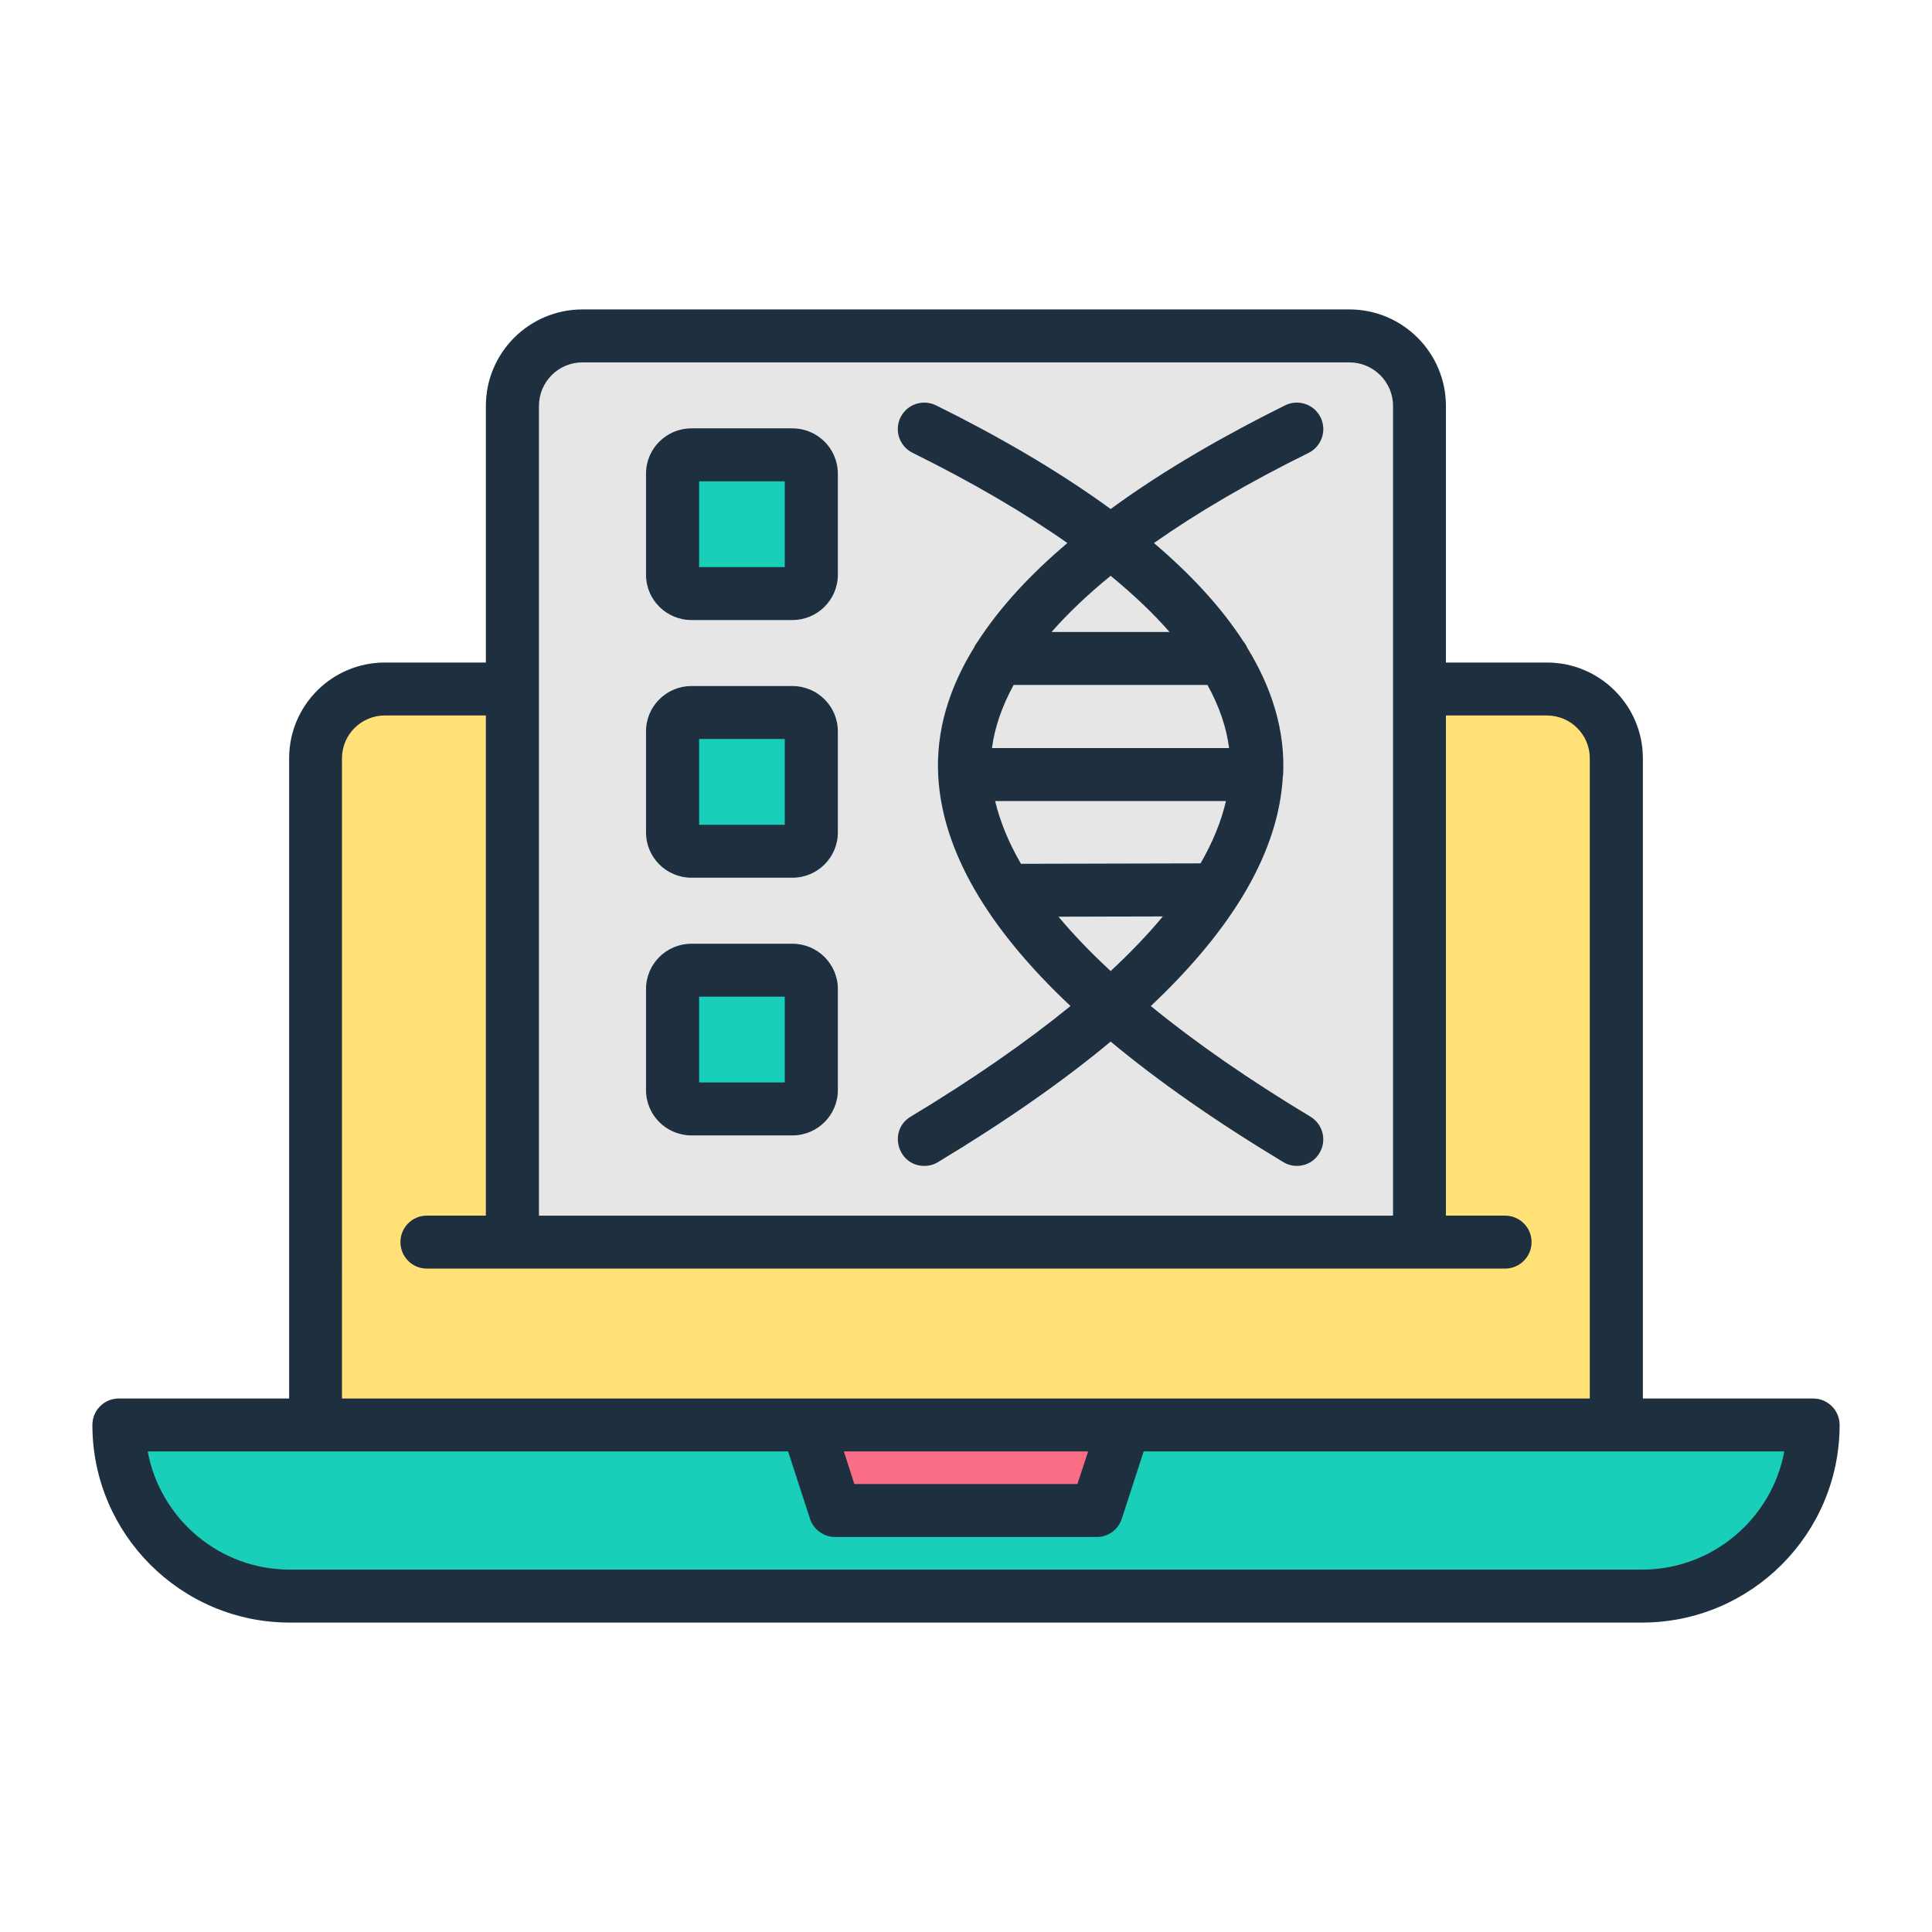 <svg id="Layer_1" enable-background="new 0 0 500 500" viewBox="0 0 500 500" xmlns="http://www.w3.org/2000/svg"><g clip-rule="evenodd" fill-rule="evenodd"><path d="m99.589 178.329h300.782c9.859 0 17.924 8.066 17.924 17.925v190.256h-336.63v-190.257c0-9.859 8.065-17.924 17.924-17.924z" fill="#ffe177"/><path d="m150.735 86.939h198.49c9.973 0 18.133 8.16 18.133 18.133v216.395h-234.756v-216.395c0-9.973 8.16-18.133 18.133-18.133z" fill="#e6e6e6"/><g fill="#19cfba"><path d="m178.931 184.406h26.149c2.684 0 4.88 2.197 4.88 4.881v26.149c0 2.684-2.196 4.88-4.88 4.88h-26.149c-2.684 0-4.881-2.196-4.881-4.88v-26.149c0-2.684 2.197-4.881 4.881-4.881z"/><path d="m178.931 117.717h26.149c2.684 0 4.88 2.196 4.88 4.881v26.149c0 2.684-2.196 4.881-4.88 4.881h-26.149c-2.684 0-4.881-2.196-4.881-4.881v-26.149c0-2.685 2.197-4.881 4.881-4.881z"/><path d="m178.931 251.096h26.149c2.684 0 4.88 2.196 4.88 4.881v26.148c0 2.684-2.196 4.881-4.88 4.881h-26.149c-2.684 0-4.881-2.196-4.881-4.881v-26.148c0-2.685 2.197-4.881 4.881-4.881z"/><path d="m469.234 368.791c0 24.361-19.932 44.293-44.293 44.293h-349.921c-24.361 0-44.293-19.932-44.293-44.293z"/></g><path d="m208.939 368.791h82.083l-7.196 22.147c-22.564 0-45.127 0-67.691 0z" fill="#fa6e85"/><path d="m424.944 406.217h-349.946c-18.3 0-33.54-13.201-36.773-30.586h165.736l5.658 17.413c.923 2.823 3.579 4.731 6.523 4.731h67.715c2.944 0 5.542-1.907 6.466-4.731l5.657-17.413h165.794c-3.232 17.386-18.53 30.586-36.83 30.586zm-143.338-30.586h-63.212l2.713 8.44h57.728zm-193.1-179.394c0-6.104 4.965-11.072 11.084-11.072h26.151v129.441h-15.298c-3.752 0-6.812 3.06-6.812 6.851 0 3.784 3.059 6.853 6.812 6.853h279.056c3.81 0 6.87-3.069 6.87-6.853 0-3.79-3.06-6.851-6.87-6.851h-15.298v-129.44h26.151c6.119 0 11.084 4.967 11.084 11.072v165.69h-322.93zm62.231-102.455c-6.234 0-11.257 5.06-11.257 11.282v209.543h221.04v-209.543c0-6.222-5.08-11.282-11.314-11.282zm318.484 268.146h-44.046v-165.69c0-13.658-11.142-24.776-24.823-24.776h-26.151v-66.398c0-13.787-11.199-24.985-24.996-24.985h-198.468c-13.797 0-24.996 11.198-24.996 24.985v66.398h-26.151c-13.681 0-24.765 11.117-24.765 24.776v165.69h-44.104c-3.752 0-6.812 3.069-6.812 6.853 0 28.201 22.918 51.141 51.089 51.141h349.946c28.229 0 51.147-22.94 51.147-51.141 0-3.785-3.06-6.853-6.87-6.853zm-288.292-103.989v22.198h22.167v-22.198zm-1.963 35.902h26.093c6.523 0 11.776-5.261 11.776-11.729v-26.147c0-6.47-5.253-11.73-11.776-11.73h-26.093c-6.524 0-11.777 5.261-11.777 11.73v26.147c.001 6.467 5.254 11.729 11.777 11.729zm1.963-169.283h22.167v22.201h-22.167zm-1.963 35.904c-6.524 0-11.777-5.264-11.777-11.731v-26.147c0-6.467 5.253-11.728 11.777-11.728h26.093c6.523 0 11.776 5.261 11.776 11.728v26.147c0 6.467-5.253 11.731-11.776 11.731zm1.963 30.788v22.198h22.167v-22.198zm-1.963 35.901h26.093c6.523 0 11.776-5.261 11.776-11.73v-26.144c0-6.47-5.253-11.731-11.776-11.731h-26.093c-6.524 0-11.777 5.261-11.777 11.731v26.144c.001 6.469 5.254 11.73 11.777 11.73zm108.47-78.135c5.888 4.841 11.026 9.7 15.24 14.542h-30.538c4.272-4.842 9.352-9.701 15.298-14.542zm25.054 28.246h-50.166c-3.002 5.518-4.907 10.97-5.6 16.335h61.365c-.692-5.365-2.539-10.817-5.599-16.335zm-1.789 46.179c3.175-5.509 5.369-10.898 6.581-16.141h-59.748c1.27 5.279 3.464 10.707 6.696 16.252zm-23.265 27.863c5.138-4.767 9.641-9.491 13.508-14.132l-27.017.066c3.869 4.62 8.372 9.317 13.509 14.066zm-51.262-134.117c15.413 7.619 28.806 15.449 40.063 23.35-9.294 7.865-17.318 16.389-23.207 25.497-.346.467-.693.97-.924 1.518-6.408 10.377-9.929 21.486-9.294 33.234v.111c1.097 19.165 12.527 39.054 34.233 59.462-11.546 9.401-25.342 18.984-41.391 28.649-5.892 3.556-3.371 12.725 3.579 12.725 1.212 0 2.425-.317 3.521-.985 17.434-10.506 32.328-20.902 44.681-31.189 12.354 10.278 27.248 20.692 44.681 31.189 3.233 1.955 7.447.905 9.352-2.329 1.963-3.242.924-7.455-2.309-9.41-16.048-9.665-29.845-19.248-41.333-28.649 21.648-20.408 33.136-40.306 34.175-59.48.058-.029.058-.065.058-.092.635-11.73-2.944-22.83-9.294-33.189-.231-.575-.577-1.114-.981-1.599-5.888-9.098-13.912-17.613-23.149-25.461 11.257-7.901 24.592-15.731 40.063-23.35 3.348-1.68 4.734-5.791 3.06-9.181-1.674-3.389-5.773-4.778-9.179-3.107-14.951 7.418-30.942 16.425-45.143 26.832-14.259-10.398-30.192-19.414-45.201-26.832-3.406-1.671-7.505-.282-9.179 3.107-1.673 3.388-.288 7.499 3.118 9.179z" fill="#1e2f3f"/></g></svg>